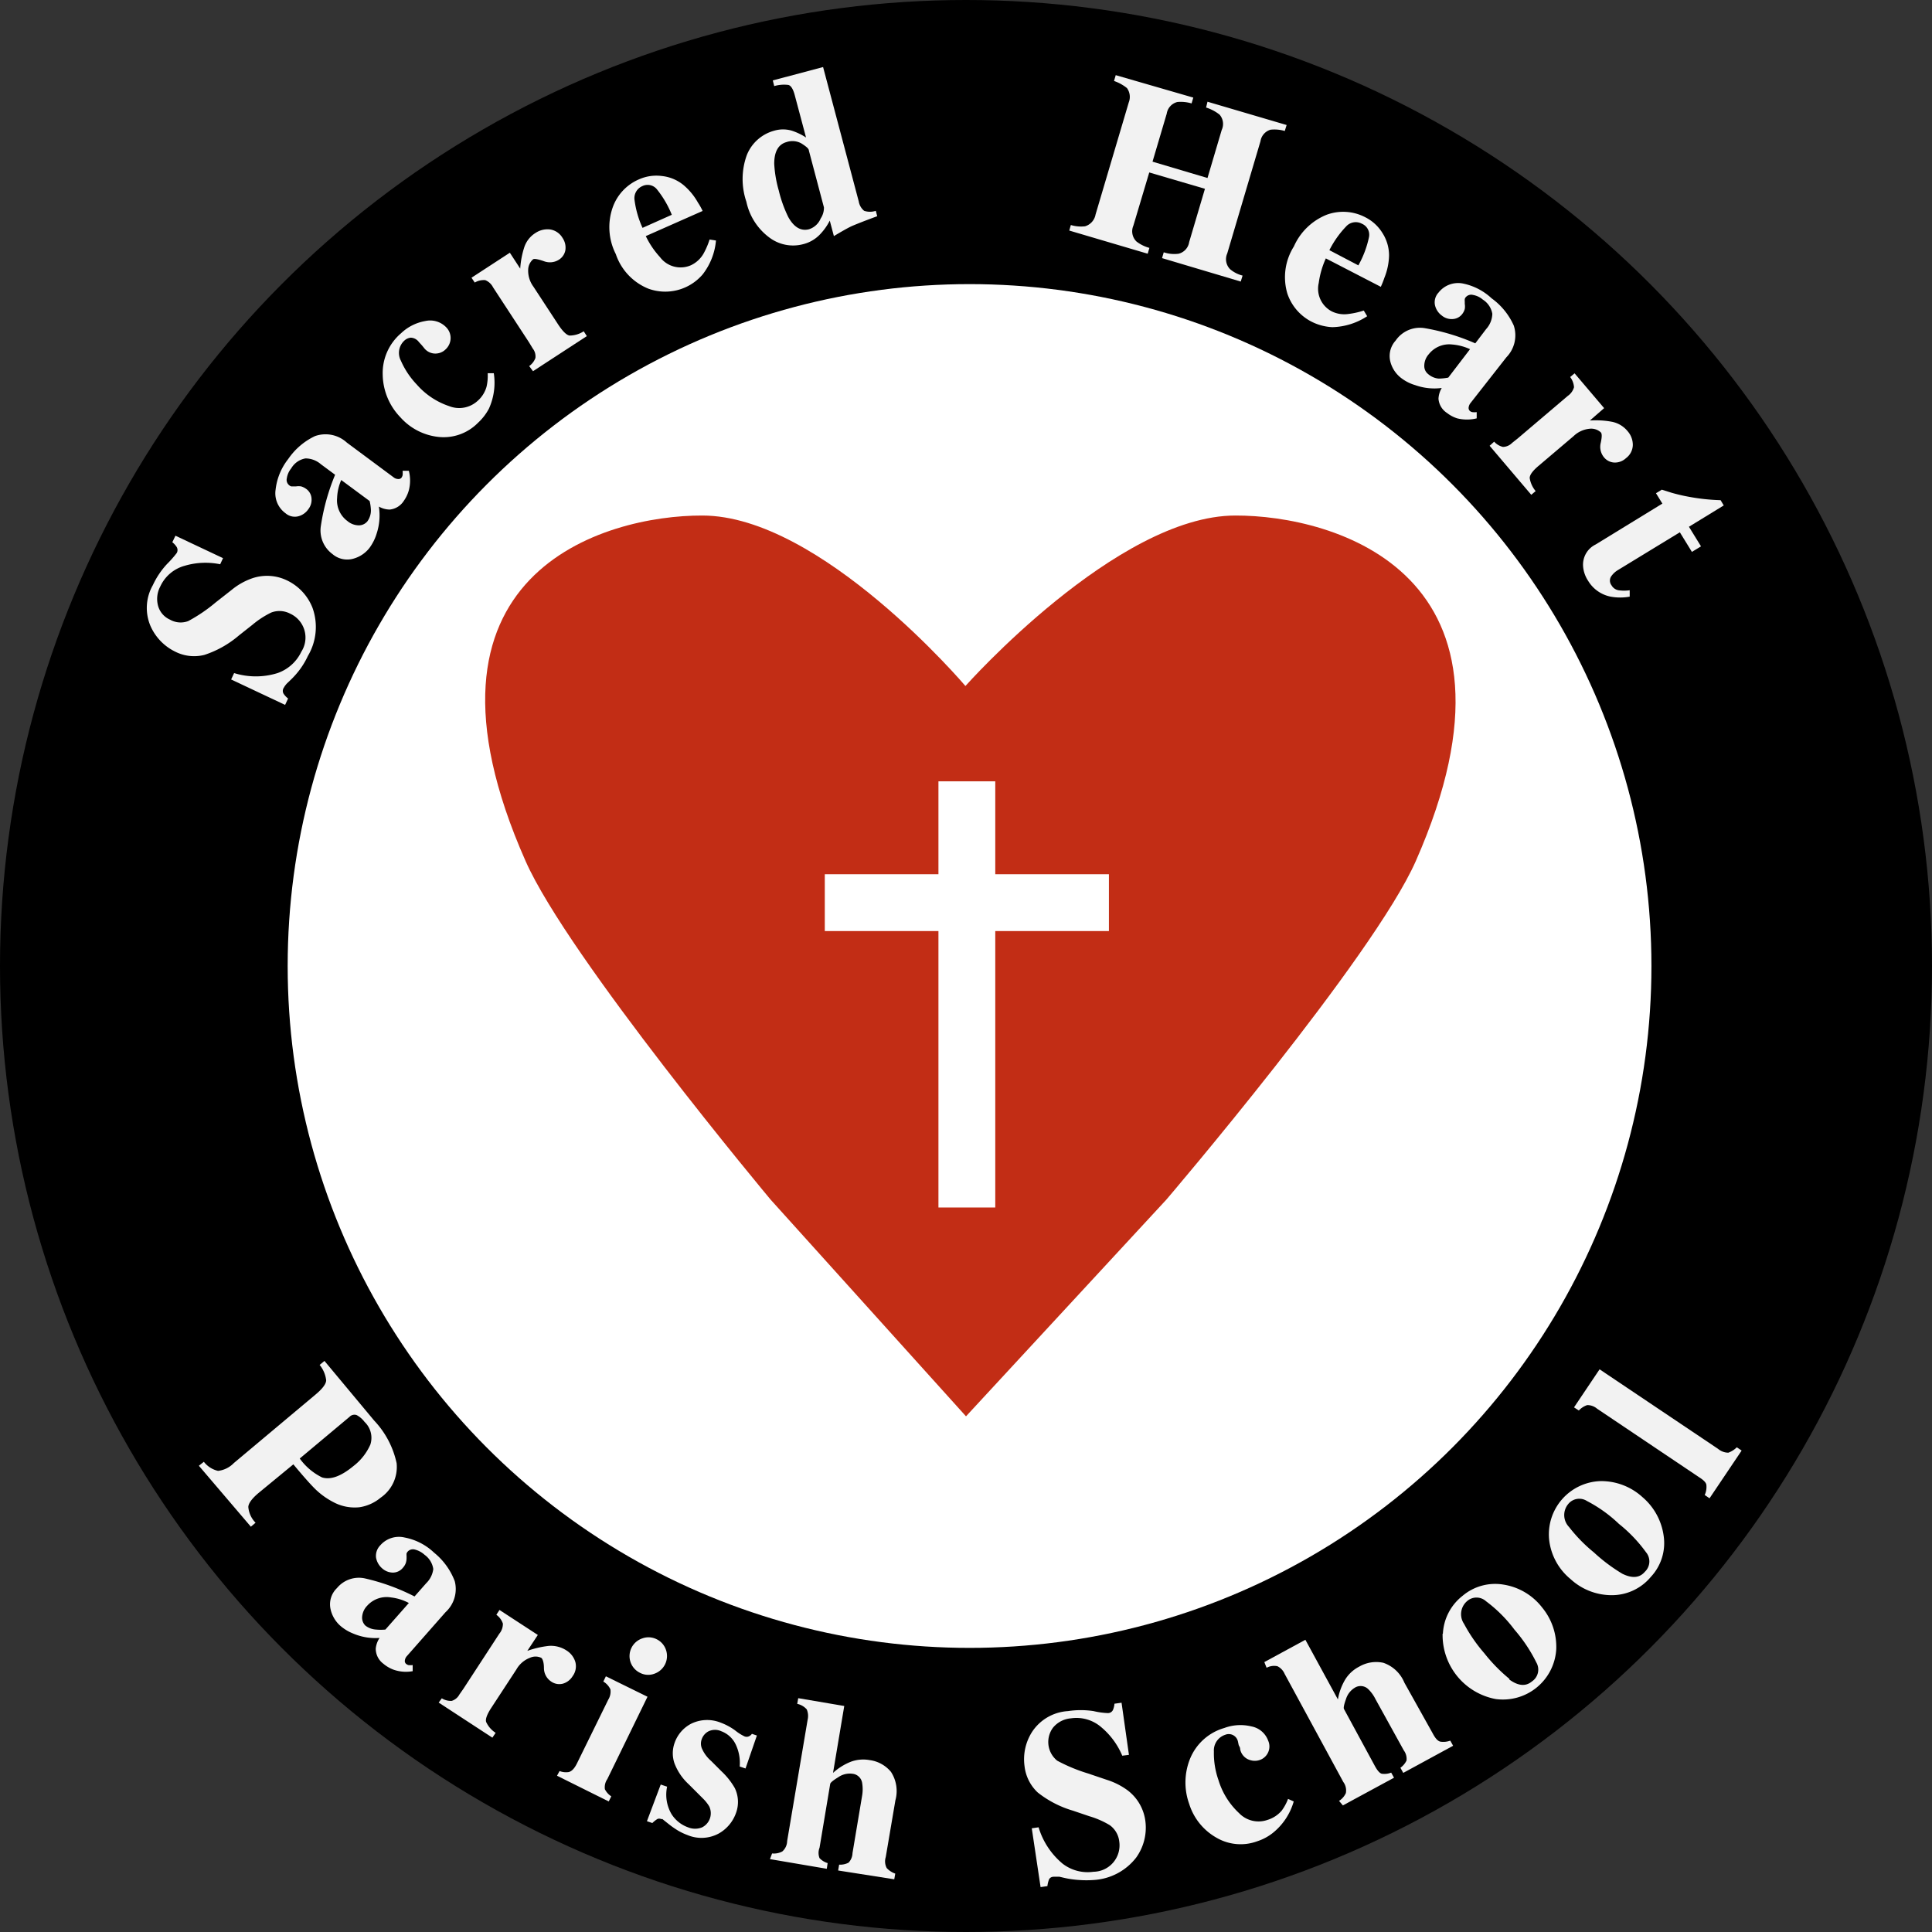 <svg xmlns="http://www.w3.org/2000/svg" viewBox="0 0 136 136"><rect x="0" y="0" width="136" height="136" fill="#333333" stroke="none"/><defs><style>.cls-1{fill:#fff;}.cls-2{fill:#f2f2f2;}.cls-3{fill:#c22d15;}</style></defs><title>shh_logo</title><g id="Layer_2" data-name="Layer 2"><g id="Layer_4" data-name="Layer 4"><circle cx="68" cy="68" r="68"/><circle class="cls-1" cx="68.25" cy="68" r="48"/><path class="cls-2" d="M16.27,47.83l.21-.45a5.15,5.15,0,0,0,3.06,0,2.92,2.92,0,0,0,1.67-1.5,1.85,1.85,0,0,0-.78-2.68,1.62,1.62,0,0,0-1.34-.08,6.39,6.39,0,0,0-1.32.86l-.95.75a7.15,7.15,0,0,1-2.43,1.37,2.94,2.94,0,0,1-2.06-.23,3.64,3.64,0,0,1-1.73-1.79,3.24,3.24,0,0,1,.16-2.89,5.68,5.68,0,0,1,1-1.49,7.51,7.51,0,0,0,.68-.77.42.42,0,0,0,0-.42,1.34,1.34,0,0,0-.31-.34l.22-.46,3.35,1.58-.2.43a5.17,5.17,0,0,0-2.51.11,2.66,2.66,0,0,0-1.71,1.46,1.85,1.85,0,0,0-.14,1.4,1.5,1.5,0,0,0,.83.93,1.51,1.51,0,0,0,1.28.1,11.26,11.26,0,0,0,1.94-1.32l1.11-.87a4.73,4.73,0,0,1,1.42-.81,3.23,3.23,0,0,1,2.51.15A3.59,3.59,0,0,1,22,42.79a4,4,0,0,1-.33,3.39,5.42,5.42,0,0,1-.52.89,5.81,5.81,0,0,1-.7.8l-.25.24c-.06.06-.1.12-.15.18l-.09.15a.39.39,0,0,0,0,.39,1.39,1.39,0,0,0,.32.34l-.21.45Z"/><path class="cls-2" d="M22.59,37a15.21,15.21,0,0,1,1-3.58l-1-.74a1.66,1.66,0,0,0-1.09-.41,1.45,1.45,0,0,0-1,.7,1.43,1.43,0,0,0-.31.7.48.48,0,0,0,.17.49.37.37,0,0,0,.15.08h.32a1.14,1.14,0,0,1,.37,0,1.12,1.12,0,0,1,.33.16.89.89,0,0,1,.4.7,1.07,1.07,0,0,1-.23.75,1.22,1.22,0,0,1-.73.5,1,1,0,0,1-.87-.22,1.73,1.73,0,0,1-.7-1.66,4.25,4.25,0,0,1,.89-2.16,4.74,4.74,0,0,1,1.88-1.61,2.22,2.22,0,0,1,2.25.46l3.3,2.45a.53.53,0,0,0,.31.11.27.27,0,0,0,.23-.09.65.65,0,0,0,.08-.17,1.37,1.37,0,0,0,0-.32h.44a2.75,2.75,0,0,1,0,1.37,2.39,2.39,0,0,1-.35.74,1.33,1.33,0,0,1-1,.62,1.59,1.59,0,0,1-.76-.21,4.08,4.08,0,0,1-.15,1.88,3.34,3.34,0,0,1-.49,1,2.15,2.15,0,0,1-1.13.78A1.59,1.59,0,0,1,23.4,39,2.06,2.06,0,0,1,22.59,37Zm3.52-1.07a3.18,3.18,0,0,0-.09-.66l-2-1.48a3.49,3.49,0,0,0-.29,1.27,1.8,1.8,0,0,0,.73,1.62,1.25,1.25,0,0,0,.83.3.78.78,0,0,0,.57-.28A1.31,1.31,0,0,0,26.11,35.93Z"/><path class="cls-2" d="M29.93,22.6a1.57,1.57,0,0,1,1.49.45,1.08,1.08,0,0,1,.3.77,1.1,1.1,0,0,1-.36.78,1,1,0,0,1-.52.27,1,1,0,0,1-1-.39l-.14-.17-.21-.23a.75.75,0,0,0-.57-.31.77.77,0,0,0-.47.22,1.17,1.17,0,0,0-.23,1.4,5.79,5.79,0,0,0,1.12,1.68,5.23,5.23,0,0,0,2.28,1.52,1.92,1.92,0,0,0,2-.37,2.06,2.06,0,0,0,.63-1,3.44,3.44,0,0,0,.08-.95h.43a4.42,4.42,0,0,1-.34,2.49,3.71,3.71,0,0,1-.77,1,3.39,3.39,0,0,1-2.75,1,4.18,4.18,0,0,1-2.71-1.38,4.42,4.42,0,0,1-1.25-3,3.68,3.68,0,0,1,1.29-2.92A3.28,3.28,0,0,1,29.93,22.6Z"/><path class="cls-2" d="M37.25,25.77a1.21,1.21,0,0,0,.44-.57.9.9,0,0,0-.19-.67l-.26-.43-2.53-3.87a1.06,1.06,0,0,0-.55-.51,1.25,1.25,0,0,0-.74.17l-.23-.34,2.7-1.76.73,1.12a6.13,6.13,0,0,1,.29-1.52,1.88,1.88,0,0,1,.8-1,1.52,1.52,0,0,1,1-.24,1.23,1.23,0,0,1,.89.6,1.21,1.21,0,0,1,.2.85,1,1,0,0,1-.47.69,1.18,1.18,0,0,1-1.06.09c-.41-.14-.65-.18-.74-.13a1,1,0,0,0-.35.73,1.9,1.9,0,0,0,.37,1.2l1.76,2.69q.47.7.78.75a1.83,1.83,0,0,0,1-.3l.22.34-3.79,2.47Z"/><path class="cls-2" d="M43.12,14.63a3.37,3.37,0,0,1,1.85-2,3,3,0,0,1,1.62-.24,2.87,2.87,0,0,1,1.54.65,4.44,4.44,0,0,1,1,1.22,4.43,4.43,0,0,1,.33.59l-4,1.77a6,6,0,0,0,1,1.48,1.81,1.81,0,0,0,2.18.57,2,2,0,0,0,.88-.81,5.34,5.34,0,0,0,.43-1l.45.07a4.52,4.52,0,0,1-.94,2.39,3.47,3.47,0,0,1-3.82,1,4,4,0,0,1-2.29-2.43A4.19,4.19,0,0,1,43.12,14.63Zm4.17.49a7,7,0,0,0-1.07-1.82.84.84,0,0,0-1-.2.92.92,0,0,0-.55,1,6.79,6.79,0,0,0,.56,1.94Z"/><path class="cls-2" d="M52.57,10.92A2.88,2.88,0,0,1,54.5,9.2a2.18,2.18,0,0,1,1.24,0,4.23,4.23,0,0,1,1,.48l-.8-3c-.11-.41-.26-.65-.44-.7a2.43,2.43,0,0,0-1,.08l-.1-.4,3.54-.94,2.51,9.46a1.08,1.08,0,0,0,.38.66,1.29,1.29,0,0,0,.82,0l.1.38c-.9.33-1.47.56-1.73.67s-.7.36-1.32.73l-.29-1.09a4,4,0,0,1-.66.94,2.46,2.46,0,0,1-1.22.72,2.77,2.77,0,0,1-2.36-.46,4.23,4.23,0,0,1-1.63-2.53A4.94,4.94,0,0,1,52.57,10.92Zm5.2,4.46A1.36,1.36,0,0,0,58,14.6l-1.06-4c0-.14-.21-.3-.52-.5A1.29,1.29,0,0,0,55.37,10q-.87.24-.87,1.53a8.41,8.41,0,0,0,.32,1.88,9,9,0,0,0,.67,1.87c.4.72.89,1,1.45.86A1.32,1.32,0,0,0,57.77,15.38Z"/><path class="cls-2" d="M75.38,15.84a2.47,2.47,0,0,0,1,.09,1.06,1.06,0,0,0,.74-.83l2.34-7.9a1.05,1.05,0,0,0-.13-1,3,3,0,0,0-.91-.5l.12-.41L84,6.87l-.12.41a2.7,2.7,0,0,0-1-.1,1,1,0,0,0-.75.82l-1,3.38L85,12.53l1-3.38a1,1,0,0,0-.15-1.08,2.91,2.91,0,0,0-.95-.5L85,7.16,90.57,8.8l-.13.42a2.59,2.59,0,0,0-1-.09,1,1,0,0,0-.71.81l-2.34,7.9a1,1,0,0,0,.2,1.11,2.2,2.2,0,0,0,.88.45l-.13.42-5.54-1.65.12-.41a2.32,2.32,0,0,0,1.05.1,1,1,0,0,0,.74-.82l1.11-3.75L80.9,12.14l-1.12,3.75A1,1,0,0,0,80,17a2.6,2.6,0,0,0,.91.45l-.12.41-5.52-1.63Z"/><path class="cls-2" d="M93.38,15.12a3.36,3.36,0,0,1,2.74.18,3,3,0,0,1,1.2,1.11,2.92,2.92,0,0,1,.46,1.6,4.5,4.5,0,0,1-.33,1.55,6.29,6.29,0,0,1-.25.63l-3.87-2a6.22,6.22,0,0,0-.5,1.73,1.8,1.8,0,0,0,.92,2,2,2,0,0,0,1.18.18A5.58,5.58,0,0,0,96,21.86l.24.4a4.66,4.66,0,0,1-2.45.77,3.6,3.6,0,0,1-1.53-.42,3.46,3.46,0,0,1-1.64-1.95,4.05,4.05,0,0,1,.46-3.31A4.26,4.26,0,0,1,93.38,15.12Zm2.24,3.56a7,7,0,0,0,.75-2,.84.84,0,0,0-.5-.93.91.91,0,0,0-1.12.2,6.89,6.89,0,0,0-1.17,1.66Z"/><path class="cls-2" d="M100.29,23.1a15.25,15.25,0,0,1,3.56,1.07l.76-1a1.67,1.67,0,0,0,.44-1.08,1.48,1.48,0,0,0-.67-1,1.44,1.44,0,0,0-.7-.33.5.5,0,0,0-.49.15.28.28,0,0,0-.08.15,1,1,0,0,0,0,.18v.15a1.12,1.12,0,0,1,0,.36,1,1,0,0,1-.16.33.9.9,0,0,1-.71.38,1.08,1.08,0,0,1-.75-.25,1.24,1.24,0,0,1-.48-.74,1,1,0,0,1,.25-.87,1.75,1.75,0,0,1,1.68-.65A4.17,4.17,0,0,1,105,21a4.74,4.74,0,0,1,1.56,1.92,2.21,2.21,0,0,1-.52,2.23l-2.54,3.24a.63.63,0,0,0-.12.31.29.29,0,0,0,.09.23.4.4,0,0,0,.16.08,1.21,1.21,0,0,0,.32,0l0,.44a2.85,2.85,0,0,1-1.37,0,2.27,2.27,0,0,1-.72-.38,1.31,1.31,0,0,1-.6-1,1.62,1.62,0,0,1,.23-.76,4,4,0,0,1-1.87-.2,3,3,0,0,1-1-.51,2.12,2.12,0,0,1-.75-1.15,1.61,1.61,0,0,1,.37-1.47A2.07,2.07,0,0,1,100.29,23.1Zm1,3.55a3.7,3.7,0,0,0,.66-.07l1.53-2a3.68,3.68,0,0,0-1.26-.33,1.83,1.83,0,0,0-1.64.68,1.23,1.23,0,0,0-.32.83.71.71,0,0,0,.27.57A1.29,1.29,0,0,0,101.27,26.65Z"/><path class="cls-2" d="M105.18,31.09a1.2,1.2,0,0,0,.62.37.93.93,0,0,0,.64-.28l.39-.31,3.53-3a1.12,1.12,0,0,0,.44-.61,1.34,1.34,0,0,0-.27-.72l.31-.26,2.08,2.45-1,.87a6.25,6.25,0,0,1,1.55.09,1.9,1.9,0,0,1,1.11.67,1.47,1.47,0,0,1,.36.94,1.19,1.19,0,0,1-.48.95,1.14,1.14,0,0,1-.82.31,1,1,0,0,1-.74-.38,1.16,1.16,0,0,1-.22-1q.14-.63,0-.75a1,1,0,0,0-.77-.25,1.88,1.88,0,0,0-1.14.52l-2.45,2.08c-.43.36-.64.65-.64.87a1.89,1.89,0,0,0,.42.92l-.31.26-2.93-3.45Z"/><path class="cls-2" d="M116.57,34.72l.41-.25.7.22c.39.11.77.2,1.15.27a14.46,14.46,0,0,0,2.29.25l.22.37-2.45,1.5.85,1.38-.64.39-.85-1.38-4.36,2.66a1.51,1.51,0,0,0-.45.41.54.54,0,0,0,0,.66.7.7,0,0,0,.49.35,2.75,2.75,0,0,0,.79,0l0,.45a3.74,3.74,0,0,1-1.34,0,2.39,2.39,0,0,1-1.59-1.12,2.15,2.15,0,0,1-.35-1,1.58,1.58,0,0,1,.88-1.55l4.7-2.88Z"/><path class="cls-2" d="M14.35,102.9a1.75,1.75,0,0,0,1,.64,1.84,1.84,0,0,0,1.11-.55l5.76-4.83c.49-.41.74-.75.74-1a2.09,2.09,0,0,0-.46-1.08l.34-.28L26.34,100a6.28,6.28,0,0,1,1.58,3,2.62,2.62,0,0,1-1.13,2.43,3,3,0,0,1-1.49.67,3.17,3.17,0,0,1-1.85-.37,5.33,5.33,0,0,1-1.28-.93c-.37-.37-.87-.94-1.52-1.72l-2.43,2c-.48.4-.73.74-.74,1a1.78,1.78,0,0,0,.51,1.11l-.33.28L14,103.18ZM22.67,104c.6.19,1.34-.08,2.21-.8a3.87,3.87,0,0,0,1.19-1.51,1.54,1.54,0,0,0-.41-1.6,1.67,1.67,0,0,0-.56-.48.48.48,0,0,0-.5.13l-3.5,2.93A4.23,4.23,0,0,0,22.67,104Z"/><path class="cls-2" d="M25.69,111.11a14.93,14.93,0,0,1,3.49,1.27l.82-.93a1.68,1.68,0,0,0,.5-1,1.49,1.49,0,0,0-.61-1,1.59,1.59,0,0,0-.68-.37.5.5,0,0,0-.5.13.46.46,0,0,0-.09.14.9.9,0,0,0,0,.18v.15a1.13,1.13,0,0,1-.06.36,1,1,0,0,1-.19.31.91.91,0,0,1-.73.35,1.15,1.15,0,0,1-.73-.29,1.3,1.3,0,0,1-.44-.77,1.06,1.06,0,0,1,.3-.86,1.74,1.74,0,0,1,1.71-.55,4.13,4.13,0,0,1,2.08,1.07,4.76,4.76,0,0,1,1.45,2,2.21,2.21,0,0,1-.65,2.19l-2.72,3.09a.55.55,0,0,0-.14.3.26.26,0,0,0,.08.24.51.51,0,0,0,.16.09,1.31,1.31,0,0,0,.31,0l0,.43a2.65,2.65,0,0,1-1.36-.11,2.42,2.42,0,0,1-.71-.42,1.32,1.32,0,0,1-.53-1.06,1.63,1.63,0,0,1,.27-.75,4,4,0,0,1-1.86-.31,3.15,3.15,0,0,1-.92-.56,2.19,2.19,0,0,1-.68-1.2,1.58,1.58,0,0,1,.46-1.44A2,2,0,0,1,25.69,111.11Zm.78,3.6a3.36,3.36,0,0,0,.66,0l1.65-1.87a3.55,3.55,0,0,0-1.25-.39,1.84,1.84,0,0,0-1.68.58,1.27,1.27,0,0,0-.36.8.78.78,0,0,0,.23.6A1.34,1.34,0,0,0,26.47,114.71Z"/><path class="cls-2" d="M31.1,119.55a1.2,1.2,0,0,0,.7.18.92.92,0,0,0,.54-.45l.28-.4L35.15,115a1.08,1.08,0,0,0,.25-.71,1.25,1.25,0,0,0-.46-.62l.22-.34,2.7,1.76-.74,1.12a6.67,6.67,0,0,1,1.52-.35,2,2,0,0,1,1.25.33,1.44,1.44,0,0,1,.61.8,1.17,1.17,0,0,1-.19,1,1.19,1.19,0,0,1-.69.53,1,1,0,0,1-.82-.15,1.14,1.14,0,0,1-.51-.94c0-.43-.1-.67-.19-.73a.94.94,0,0,0-.8,0,1.85,1.85,0,0,0-.95.82l-1.76,2.69c-.31.47-.43.81-.37,1a1.79,1.79,0,0,0,.67.77l-.23.34-3.78-2.47Z"/><path class="cls-2" d="M39.39,124.67a1.24,1.24,0,0,0,.65.07c.22-.06.41-.27.58-.62l2.2-4.48a1.08,1.08,0,0,0,.15-.72,1.27,1.27,0,0,0-.5-.55l.18-.37,2.93,1.44-2.83,5.8a1,1,0,0,0-.17.71,1.28,1.28,0,0,0,.45.5l-.18.36L39.21,125Zm5.83-9.34a1.27,1.27,0,0,1,1,.06,1.29,1.29,0,0,1,.66.75,1.32,1.32,0,0,1-.82,1.68,1.24,1.24,0,0,1-1-.06,1.31,1.31,0,0,1-.61-1.76A1.32,1.32,0,0,1,45.22,115.33Z"/><path class="cls-2" d="M46.51,125.62l.45.15a2.7,2.7,0,0,0,.31,1.93,2.28,2.28,0,0,0,1.16.93,1.3,1.3,0,0,0,1,0,1.11,1.11,0,0,0,.49-1.48,2.81,2.81,0,0,0-.44-.55l-1-1a3.88,3.88,0,0,1-1-1.47,2.16,2.16,0,0,1,0-1.42,2.41,2.41,0,0,1,1.21-1.39,2.56,2.56,0,0,1,2.06-.05,4.2,4.2,0,0,1,1,.54,3.27,3.27,0,0,0,.66.42.39.39,0,0,0,.3,0,.52.52,0,0,0,.22-.18l.35.12-.8,2.32-.41-.14a3,3,0,0,0-.29-1.57,1.83,1.83,0,0,0-1-.91,1.07,1.07,0,0,0-.9,0,1,1,0,0,0-.48.55.9.9,0,0,0,0,.64,2.46,2.46,0,0,0,.66.9l.73.73a5.09,5.09,0,0,1,.93,1.17,2.24,2.24,0,0,1,.09,1.76,2.68,2.68,0,0,1-1.22,1.45,2.55,2.55,0,0,1-2.21.1,3.87,3.87,0,0,1-.62-.29,6.26,6.26,0,0,1-.73-.51l-.24-.19-.16-.13-.09,0a.32.32,0,0,0-.27,0,2,2,0,0,0-.35.28l-.38-.13Z"/><path class="cls-2" d="M54.35,130.47a1.25,1.25,0,0,0,.72-.14,1,1,0,0,0,.34-.73l1.44-8.53a1.18,1.18,0,0,0-.06-.74,1.24,1.24,0,0,0-.67-.39l.07-.4,3.24.55-.79,4.71a4.12,4.12,0,0,1,1.24-.78,2.51,2.51,0,0,1,1.34-.12,2.34,2.34,0,0,1,1.5.83,2.47,2.47,0,0,1,.31,2l-.68,4a1,1,0,0,0,.07.77,1.48,1.48,0,0,0,.6.39l-.07.4L59,131.67l.07-.41a1.29,1.29,0,0,0,.66-.14,1,1,0,0,0,.28-.67l.68-4.06a2.71,2.71,0,0,0,0-.88.77.77,0,0,0-.69-.65,1.42,1.42,0,0,0-1,.25c-.36.22-.54.37-.56.47l-.75,4.49a1,1,0,0,0,0,.73,1.3,1.3,0,0,0,.57.35l-.06.4-4-.68Z"/><path class="cls-2" d="M72.63,128.7l.48-.07a5.32,5.32,0,0,0,1.69,2.56,2.89,2.89,0,0,0,2.17.57,1.86,1.86,0,0,0,1.82-2.12,1.64,1.64,0,0,0-.67-1.16,6.1,6.1,0,0,0-1.44-.63l-1.15-.39a7.31,7.31,0,0,1-2.48-1.28,3,3,0,0,1-.93-1.86,3.57,3.57,0,0,1,.54-2.42,3.26,3.26,0,0,1,2.52-1.45,6,6,0,0,1,1.8,0,5.13,5.13,0,0,0,1,.14.39.39,0,0,0,.36-.21,1.35,1.35,0,0,0,.11-.45l.5-.07.52,3.67-.47.06a5.29,5.29,0,0,0-1.47-2,2.67,2.67,0,0,0-2.15-.63,1.82,1.82,0,0,0-1.25.65,1.69,1.69,0,0,0,.29,2.33,11.77,11.77,0,0,0,2.17.9l1.33.45a5,5,0,0,1,1.46.74,3.23,3.23,0,0,1,1.25,2.19,3.61,3.61,0,0,1-.65,2.54,4.09,4.09,0,0,1-3,1.58,7,7,0,0,1-1,0,6.6,6.6,0,0,1-1.06-.15l-.34-.08-.22,0h-.18c-.18,0-.29.09-.34.2a1.94,1.94,0,0,0-.11.46l-.48.07Z"/><path class="cls-2" d="M88.1,121.53a1.56,1.56,0,0,1,1.17,1,1,1,0,0,1,0,.82,1,1,0,0,1-.65.56,1.06,1.06,0,0,1-.58,0,1,1,0,0,1-.74-.77s0-.12-.06-.21-.06-.19-.09-.3a.66.66,0,0,0-.91-.51,1.16,1.16,0,0,0-.79,1.18,5.65,5.65,0,0,0,.32,2,5.26,5.26,0,0,0,1.45,2.33,1.9,1.9,0,0,0,2,.48,2.12,2.12,0,0,0,1-.65,3.33,3.33,0,0,0,.45-.83l.4.18A4.39,4.39,0,0,1,89.63,129a3.48,3.48,0,0,1-1.12.61,3.38,3.38,0,0,1-2.9-.26,4.15,4.15,0,0,1-1.9-2.37,4.46,4.46,0,0,1,.08-3.22,3.71,3.71,0,0,1,2.39-2.12A3.26,3.26,0,0,1,88.1,121.53Z"/><path class="cls-2" d="M94.26,126.77a1.26,1.26,0,0,0,.48-.55,1,1,0,0,0-.18-.78l-4.13-7.61a1.07,1.07,0,0,0-.51-.54,1.13,1.13,0,0,0-.76.11L89,117l2.89-1.57,2.29,4.2a4.08,4.08,0,0,1,.5-1.38,2.48,2.48,0,0,1,1-.93,2.37,2.37,0,0,1,1.7-.27,2.47,2.47,0,0,1,1.48,1.4l2,3.58c.18.34.35.53.53.57a1.41,1.41,0,0,0,.7-.07l.2.36-3.51,1.91-.2-.36a1.36,1.36,0,0,0,.43-.51,1,1,0,0,0-.19-.71l-2-3.62a2.54,2.54,0,0,0-.52-.71.77.77,0,0,0-.94-.08,1.42,1.42,0,0,0-.61.79c-.14.39-.19.63-.14.71l2.17,4c.18.33.34.51.49.55a1.3,1.3,0,0,0,.66-.08l.2.36-3.6,1.95Z"/><path class="cls-2" d="M101.57,115a3.61,3.61,0,0,1,1.38-2.66,3.55,3.55,0,0,1,2.91-.79,4.27,4.27,0,0,1,2.69,1.6,4.36,4.36,0,0,1,1,2.94,3.76,3.76,0,0,1-4.27,3.51,4.58,4.58,0,0,1-3.73-4.6Zm4.68,3.23c.62.45,1.15.5,1.59.13a1,1,0,0,0,.31-1.33,10.83,10.83,0,0,0-1.54-2.31,9.79,9.79,0,0,0-2-2,1,1,0,0,0-1.35,0,1.21,1.21,0,0,0-.2,1.59,11.1,11.1,0,0,0,1.42,2.06A11.71,11.71,0,0,0,106.25,118.18Z"/><path class="cls-2" d="M109.05,108.39a3.75,3.75,0,0,1,3.64-4.13,4.3,4.3,0,0,1,2.92,1.12,4.36,4.36,0,0,1,1.5,2.73,3.48,3.48,0,0,1-.9,2.89,3.57,3.57,0,0,1-2.71,1.29,4.27,4.27,0,0,1-2.94-1.13A4.18,4.18,0,0,1,109.05,108.39Zm5.15,2.39c.69.34,1.22.3,1.59-.14a1,1,0,0,0,.08-1.37,10.21,10.21,0,0,0-1.91-2,9.72,9.72,0,0,0-2.25-1.61,1,1,0,0,0-1.33.23,1.21,1.21,0,0,0,.07,1.6,10.91,10.91,0,0,0,1.75,1.79A12,12,0,0,0,114.2,110.78Z"/><path class="cls-2" d="M120,105.24a1.35,1.35,0,0,0,.12-.68q0-.25-.51-.57l-7.19-4.83a1.05,1.05,0,0,0-.69-.25,1.39,1.39,0,0,0-.59.38l-.34-.22,1.8-2.68,8.34,5.6a1.14,1.14,0,0,0,.72.27,1.64,1.64,0,0,0,.6-.38l.34.23-2.26,3.36Z"/><path class="cls-3" d="M99.66,60.62c-3,6.78-17.56,23.83-17.56,23.83L68,99.7,54.25,84.45S40,67.4,37,60.62c-9-20.33,5.6-24.35,12.44-24.33,8.34,0,18.52,12,18.52,12s10.65-12,19-12C93.83,36.27,108.62,40.29,99.66,60.62Z"/><rect class="cls-1" x="66.06" y="55" width="4" height="30"/><rect class="cls-1" x="66.06" y="53.54" width="4" height="20" transform="translate(131.6 -4.52) rotate(90)"/></g></g></svg>